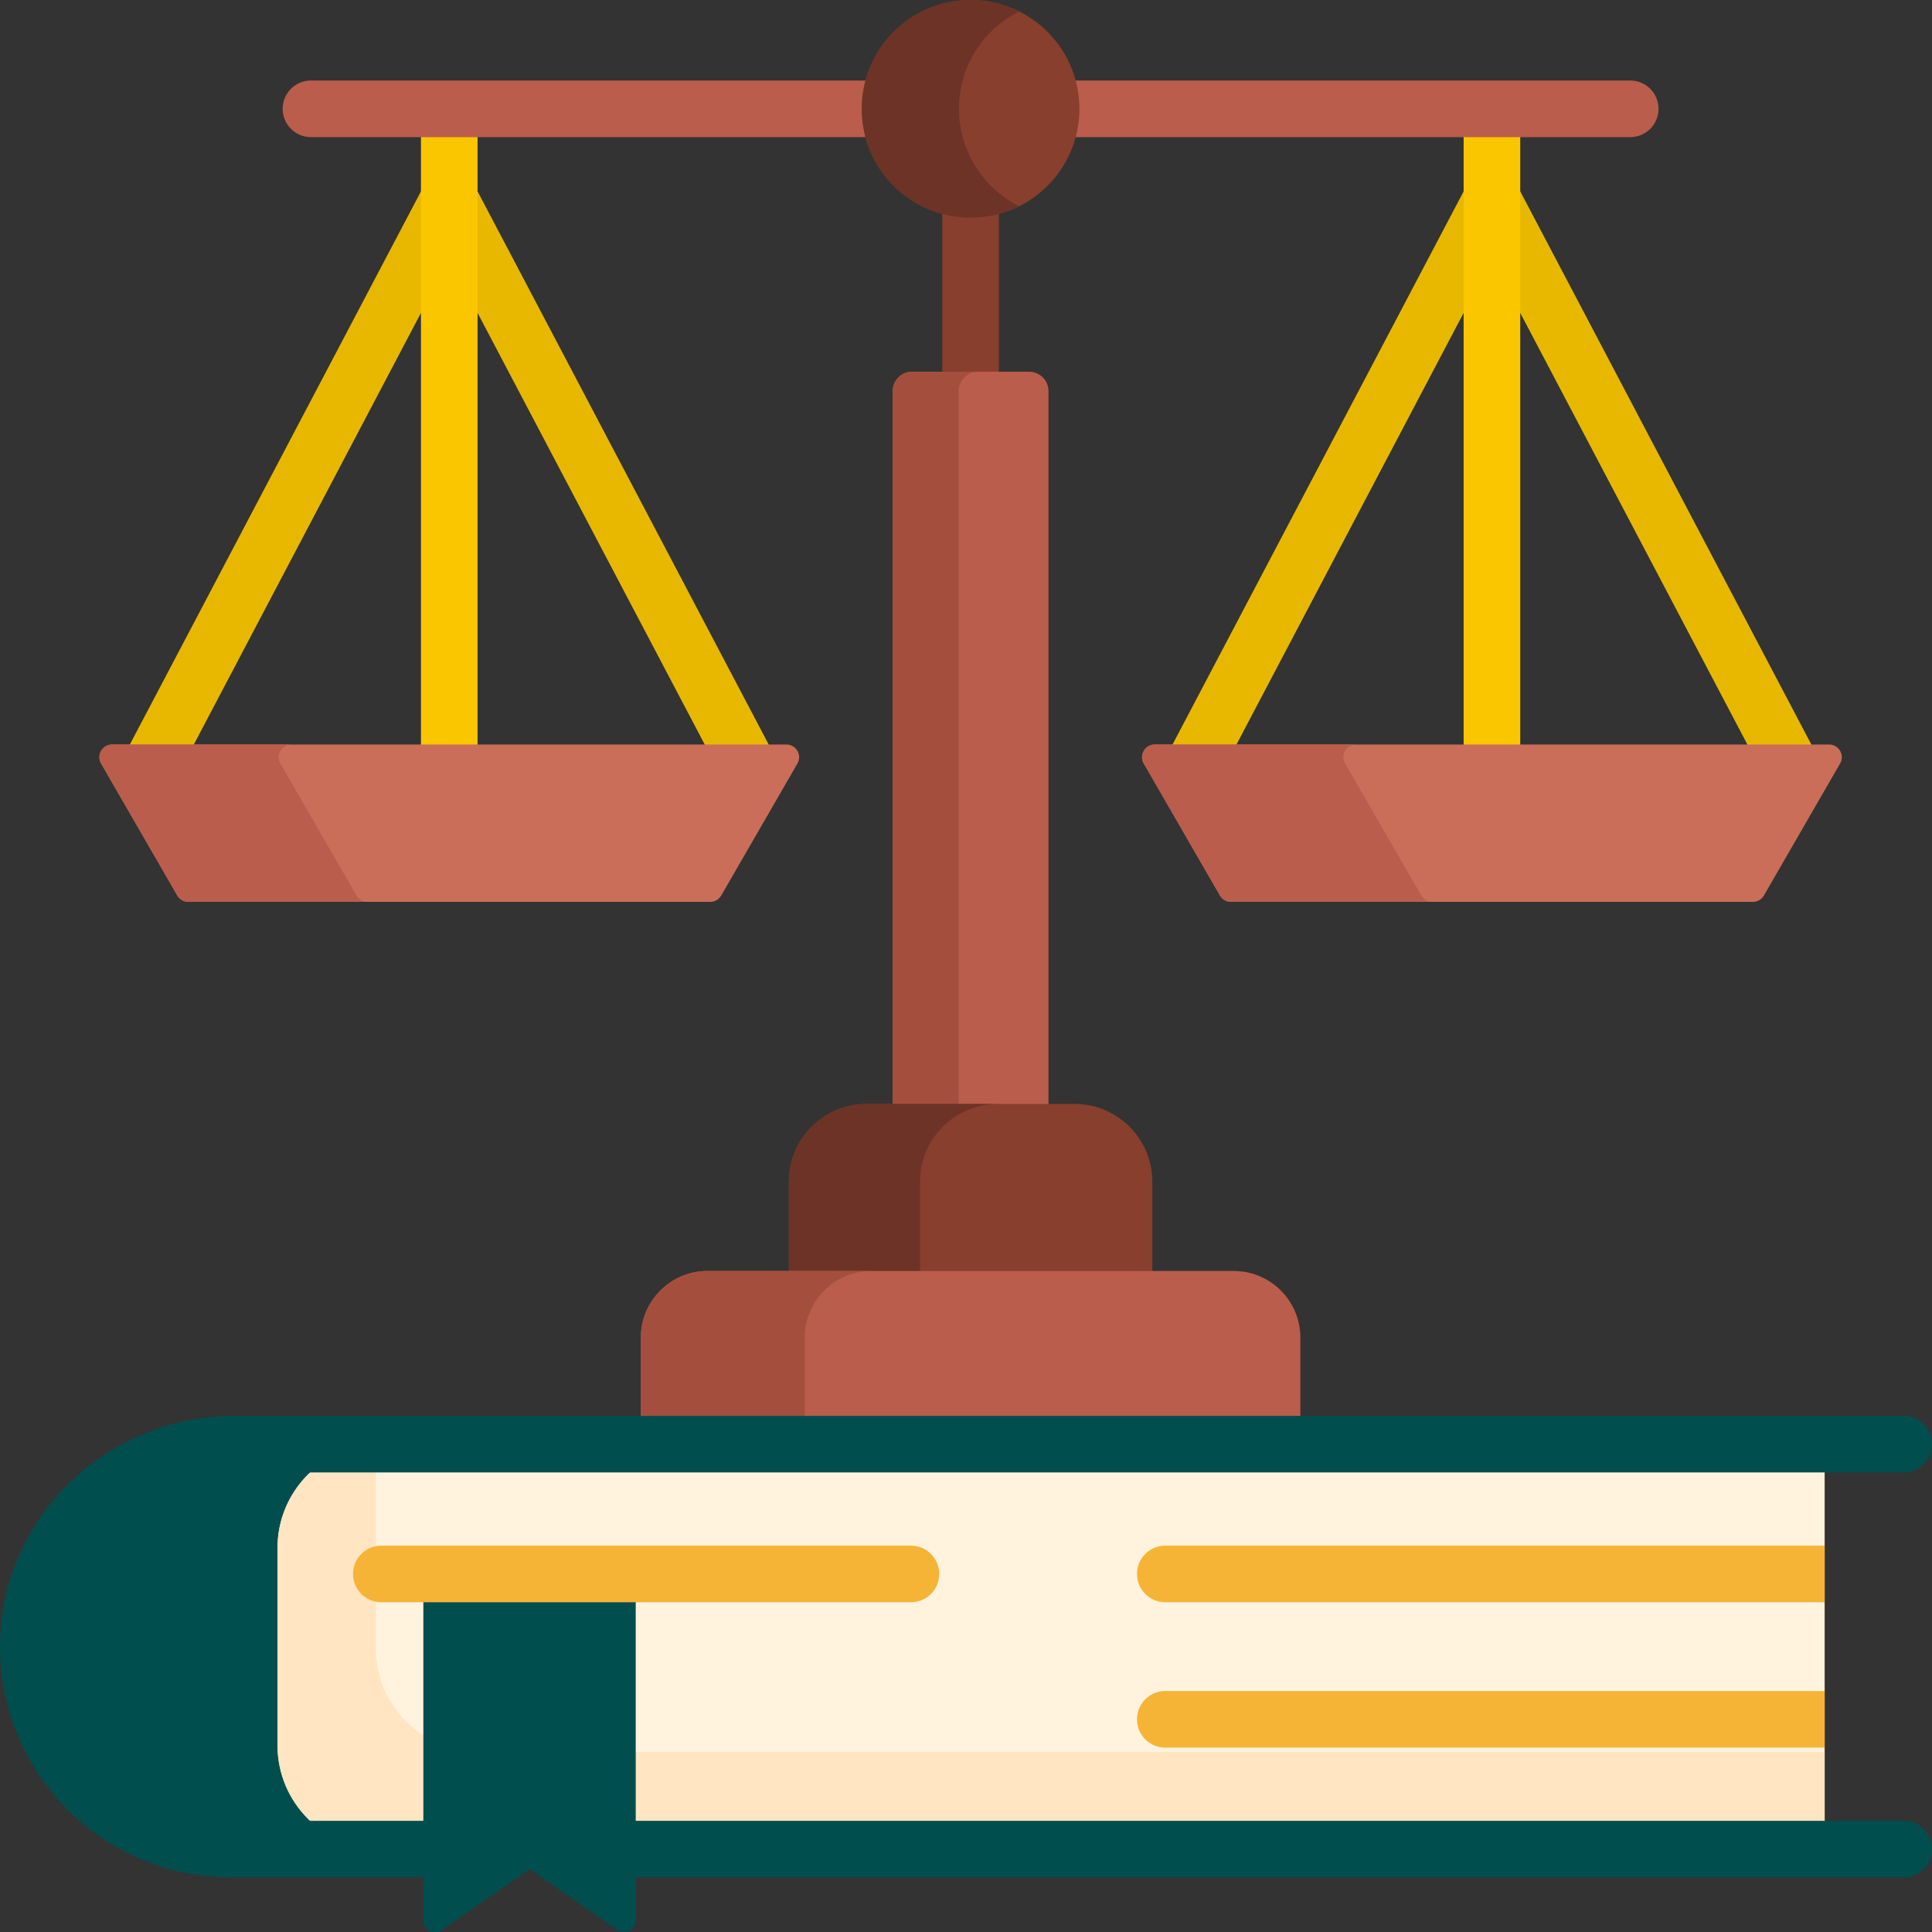 <?xml version="1.0" encoding="UTF-8"?>
<svg xmlns="http://www.w3.org/2000/svg" xmlns:xlink="http://www.w3.org/1999/xlink" version="1.1" width="512" height="512" x="0" y="0" viewBox="0 0 512 512" style="enable-background:new 0 0 512 512" xml:space="preserve" class="">
  <rect x="0" y="0" width="512" height="512" fill="#333333" stroke="none"/>
  <g>
    <path fill="#e8b800" d="M125.698 49.074a7.5 7.5 0 0 0-13.274 0L33.883 198.31h16.95l68.228-129.639L187.29 198.31h16.95z" opacity="1" data-original="#e8b800" class=""></path>
    <path fill="#fac600" d="M111.561 35.34h15v162.97h-15z" opacity="1" data-original="#fac600"></path>
    <path fill="#e8b800" d="M402.015 49.074a7.5 7.5 0 0 0-13.274 0L310.199 198.31h16.95l68.229-129.639 68.228 129.639h16.95z" opacity="1" data-original="#e8b800" class=""></path>
    <path fill="#fac600" d="M387.878 35.34h15v162.97h-15z" opacity="1" data-original="#fac600"></path>
    <path fill="#ca6e59" d="m26.8 202.353 20.188 34.966A3.364 3.364 0 0 0 49.9 239h138.323a3.364 3.364 0 0 0 2.912-1.681l20.188-34.966c1.294-2.241-.324-5.043-2.912-5.043H29.712c-2.588-.001-4.206 2.801-2.912 5.043z" opacity="1" data-original="#ca6e59"></path>
    <path fill="#bb5d4c" d="m94.487 237.319-20.188-34.966c-1.294-2.241.323-5.043 2.912-5.043H29.712c-2.588 0-4.206 2.802-2.912 5.043l20.188 34.966A3.364 3.364 0 0 0 49.9 239h47.499a3.361 3.361 0 0 1-2.912-1.681z" opacity="1" data-original="#bb5d4c"></path>
    <path fill="#ca6e59" d="m303.117 202.353 20.188 34.966a3.364 3.364 0 0 0 2.912 1.681H464.54a3.364 3.364 0 0 0 2.912-1.681l20.188-34.966c1.294-2.241-.324-5.043-2.912-5.043H306.029c-2.588-.001-4.206 2.801-2.912 5.043z" opacity="1" data-original="#ca6e59"></path>
    <path fill="#bb5d4c" d="m376.672 237.319-20.188-34.966c-1.294-2.241.323-5.043 2.912-5.043h-53.367c-2.588 0-4.206 2.802-2.912 5.043l20.188 34.966a3.364 3.364 0 0 0 2.912 1.681h53.367a3.361 3.361 0 0 1-2.912-1.681z" opacity="1" data-original="#bb5d4c"></path>
    <path fill="#883f2e" d="M249.72 55.646v43.863h15V55.646c-2.388.669-4.901 1.035-7.5 1.035s-5.112-.367-7.5-1.035z" opacity="1" data-original="#883f2e"></path>
    <path fill="#bb5d4c" d="M277.858 293.556V103.66a5.15 5.15 0 0 0-5.151-5.151h-30.974a5.15 5.15 0 0 0-5.151 5.151v189.896z" opacity="1" data-original="#bb5d4c"></path>
    <path fill="#a44f3e" d="M254.06 293.556V103.659a5.15 5.15 0 0 1 5.151-5.151h-17.479a5.15 5.15 0 0 0-5.151 5.151v189.896h17.479z" opacity="1" data-original="#a44f3e"></path>
    <g fill="#bb5d4c">
      <path d="M432.026 21.34H284.025c.669 2.388 1.035 4.901 1.035 7.5s-.366 5.112-1.035 7.5h148.001a7.5 7.5 0 0 0 0-15zM229.38 28.84c0-2.599.366-5.112 1.035-7.5H82.414a7.5 7.5 0 0 0 0 15h148.001a27.72 27.72 0 0 1-1.035-7.5z" fill="#bb5d4c" opacity="1" data-original="#bb5d4c"></path>
    </g>
    <circle cx="257.22" cy="28.84" r="28.84" fill="#883f2e" opacity="1" data-original="#883f2e"></circle>
    <path fill="#6d3326" d="M254.139 28.84c0-11.298 6.5-21.072 15.96-25.803A28.697 28.697 0 0 0 257.22 0c-15.928 0-28.84 12.912-28.84 28.84s12.912 28.84 28.84 28.84c4.63 0 9.002-1.097 12.88-3.037-9.461-4.731-15.961-14.505-15.961-25.803z" opacity="1" data-original="#6d3326" class=""></path>
    <path fill="#883f2e" d="M305.375 337.825v-24.666c0-11.379-9.225-20.604-20.604-20.604h-55.103c-11.379 0-20.604 9.225-20.604 20.604v24.666z" opacity="1" data-original="#883f2e"></path>
    <path fill="#6d3326" d="M243.827 337.825v-24.666c0-11.379 9.225-20.604 20.604-20.604h-34.763c-11.379 0-20.604 9.224-20.604 20.604v24.666z" opacity="1" data-original="#6d3326" class=""></path>
    <path fill="#bb5d4c" d="M344.608 376.218v-21.736c0-9.752-7.905-17.657-17.657-17.657H187.489c-9.752 0-17.657 7.905-17.657 17.657v21.736z" opacity="1" data-original="#bb5d4c"></path>
    <path fill="#a44f3e" d="M213.277 376.218v-21.736c0-9.752 7.905-17.657 17.657-17.657h-43.445c-9.752 0-17.657 7.905-17.657 17.657v21.736z" opacity="1" data-original="#a44f3e"></path>
    <path fill="#014e4e" d="M74.542 462.519v-52.283c0-14.622 11.896-26.517 26.517-26.517v-1h-39.9c-29.635 0-53.659 24.024-53.659 53.659s24.024 53.659 53.659 53.659h39.9v-1c-14.622-.001-26.517-11.897-26.517-26.518z" opacity="1" data-original="#3675bb" class=""></path>
    <path fill="#fff3de" d="M73.542 410.236v52.283c0 15.197 12.32 27.517 27.517 27.517H483.55V382.718H101.059c-15.198 0-27.517 12.32-27.517 27.518z" opacity="1" data-original="#fff3de" class=""></path>
    <path fill="#ffe5c2" d="M127.119 464.275c-15.197 0-27.517-12.32-27.517-27.517v-52.283c0-.579.024-1.152.059-1.722-14.548.728-26.12 12.753-26.12 27.482v52.283c0 15.197 12.32 27.517 27.517 27.517H483.55v-25.76z" opacity="1" data-original="#ffe5c2"></path>
    <g fill="#f6a96c">
      <path d="M483.55 409.615H308.815a7.5 7.5 0 0 0 0 15H483.55zM483.55 448.139H308.815a7.5 7.5 0 0 0 0 15H483.55z" fill="#f6b436" opacity="1" data-original="#f6a96c" class=""></path>
    </g>
    <g fill="#2263aa">
      <path d="M61.933 390.218H504.5a7.5 7.5 0 0 0 0-15H62.087c-33.562 0-61.568 26.651-62.08 60.209-.521 34.156 27.112 62.108 61.151 62.108h52.052v-15H61.159c-25.749 0-46.641-21.192-46.15-47.05.479-25.271 21.649-45.267 46.924-45.267z" fill="#014e4e" opacity="1" data-original="#2263aa" class=""></path>
      <path d="M167.477 482.536v15H504.5a7.5 7.5 0 0 0 0-15z" fill="#014e4e" opacity="1" data-original="#2263aa" class=""></path>
    </g>
    <path fill="#014e4e" d="M112.211 423.615v85.289c0 2.493 2.799 3.96 4.849 2.541l23.283-16.113 23.283 16.113c2.05 1.419 4.849-.048 4.849-2.541v-85.289z" opacity="1" data-original="#fb2b3a" class=""></path>
    <path fill="#014e4e" d="M112.211 423.615v85.289c0 2.493 2.799 3.96 4.849 2.541l21.053-14.57v-73.261h-25.902z" opacity="1" data-original="#e41f2d" class=""></path>
    <path fill="#f6b436" d="M241.397 424.615H101.059a7.5 7.5 0 0 1 0-15h140.338a7.5 7.5 0 0 1 0 15z" opacity="1" data-original="#f6a96c" class=""></path>
  </g>
</svg>
